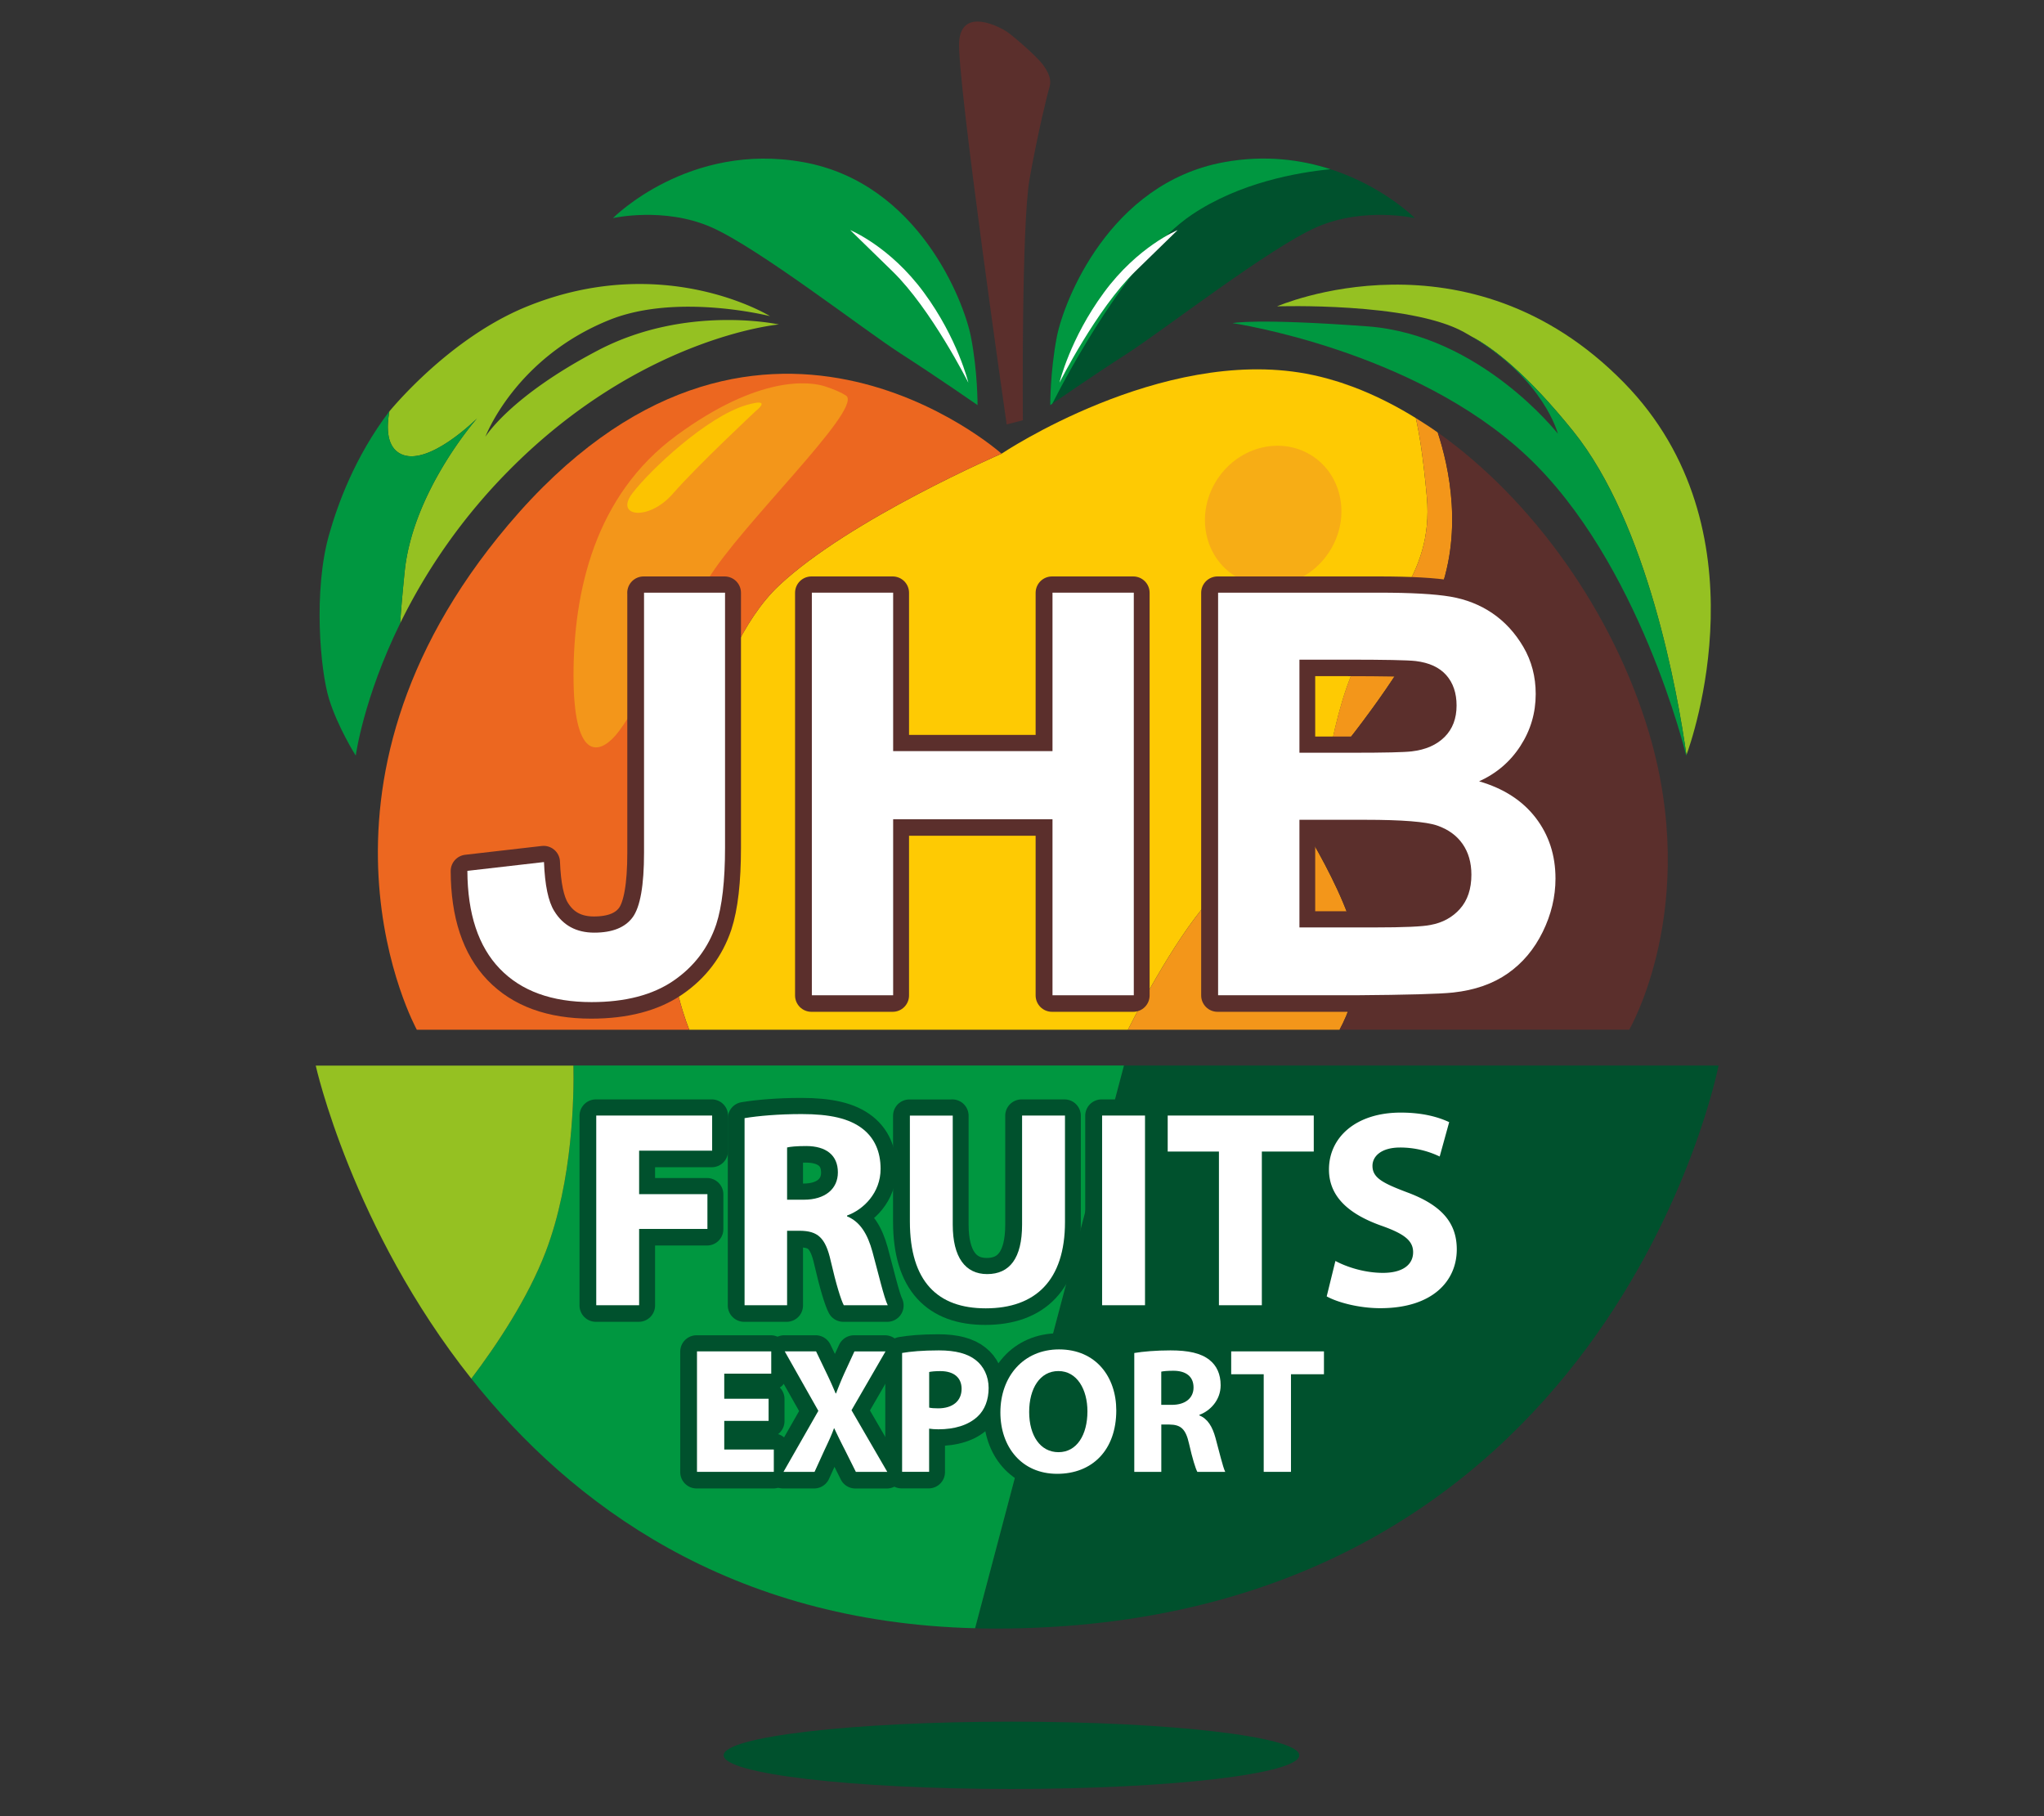 <?xml version="1.0" encoding="UTF-8"?>
<svg data-bbox="102.879 7.025 457.075 575.838" height="789" viewBox="0 0 666 591.75" width="888" xmlns="http://www.w3.org/2000/svg" data-type="ugc">
    <rect x="0" y="0" width="666" height="591.75" fill="#333333" stroke="none"/>
    <g>
        <defs>
            <clipPath id="520bb2ea-4ff3-4522-825a-b762bbd68576">
                <path d="M480 0v583H0V0z"/>
            </clipPath>
        </defs>
        <g clip-path="url(#520bb2ea-4ff3-4522-825a-b762bbd68576)" transform="translate(93 4)">
            <path d="M249.2 127.984s13.23-9.183 25.144-16.847c11.91-7.66 46.484-34.555 61.812-41.192C351.484 63.313 368 67.063 368 67.063s-24.691-25.02-62.148-18.211c-37.457 6.812-52.274 45.457-54.489 56.851-2.21 11.379-2.164 22.281-2.164 22.281" fill="#00512d"/>
            <path d="M371.914 157.988c-1.203-13.351-2.55-21.254-3.594-25.773-11.61-7.18-23.699-12.246-35.789-14.473-47.316-8.734-99.191 26.078-99.191 26.078s-49.434 21.282-72.555 43c-23.125 21.72-34.683 80.735-35.648 105.688-.688 18.031 3.851 32.394 6.449 38.996h142.918c5.867-11.492 19.176-36.047 30.61-46.367 9.25-8.367 19.241-16.383 25.656-21.367-1.75-2.852-2.887-4.582-2.887-4.582s4.84-5.243 11.558-13.383c1.797-10.18 4.891-24.172 9.446-33.274 7.86-15.758 25.367-28.578 23.027-54.543" fill="#feca03"/>
            <path d="M330.754 263.77c-6.399 5-16.406 13.015-25.64 21.367-11.434 10.32-24.743 34.875-30.61 46.367h68.965c2.886-5.32 5.836-13.078 5.98-22.742.258-16.492-21.582-49.574-21.582-49.574s1.137 1.73 2.887 4.582" fill="#f3961a"/>
            <path d="M375.441 136.895c-2.34-1.668-4.73-3.192-7.12-4.68 1.027 4.52 2.39 12.406 3.593 25.773 2.324 25.95-15.168 38.785-23.059 54.528-4.554 9.117-7.648 23.093-9.445 33.273-.031.031-.047.063-.078.094 11.27-13.656 27.898-35.5 35.79-54.367 8.98-21.461 3.929-43.692.32-54.621" fill="#f3961a"/>
            <path d="M125.137 292.508c.965-24.953 12.539-83.969 35.648-105.688 23.106-21.718 72.555-43.004 72.555-43.004s-80.414-71.882-160.762 23.211C-.367 253.352 42.816 331.504 42.816 331.504h88.75c-2.578-6.602-7.132-20.95-6.43-38.996" fill="#ec6720"/>
            <path d="m235.008 134.281 5.277-1.363s-.515-63.66 2.211-78.809c2.727-15.144 5.79-27.566 6.48-29.777.672-2.215-.18-4.602-2.214-7.324-2.035-2.727-9.7-9.363-11.754-10.723-2.035-1.363-14.64-8.176-15.488 3.235-.852 11.398 15.488 124.761 15.488 124.761" fill="#5b2f2c"/>
            <path d="M383.957 104.18c.914.5 1.793 1.011 2.645 1.523 7.168 3.817 18.039 12.246 32.968 30.758 24.309 30.148 34.09 85.523 36.926 105.527 1.606-4.328 26.266-73.695-20.363-121.312-50.926-52.012-113.028-24.86-113.028-24.86s43.067-1.445 60.852 8.364" fill="#95c122"/>
            <path d="M456.402 242.195s.016-.015.016-.03c0 .015-.016.03-.016.03" fill="#95c122"/>
            <path d="M404.45 144.523c36.847 34.555 51.968 97.672 51.968 97.672s.031-.078.078-.207c-2.836-20.004-12.633-75.379-36.926-105.527-14.914-18.512-25.8-26.941-32.968-30.758 23.554 14.059 27.996 31.594 27.996 31.594s-25.254-32.281-62.102-34.973c-36.848-2.695-43.887-1.043-43.887-1.043s58.993 8.688 95.84 43.242" fill="#009740"/>
            <path d="M101.793 110.176c-28.785 15.097-36.64 28.144-36.64 28.144s9.59-25.644 40.374-38.066c22.145-8.942 52.371-1.25 52.371-1.25s-34.363-21.27-79.085-3.188c-28.235 11.41-48.473 38.836-44.93 34.153-.992 5.433-.914 11.668 3.738 13.945 8.899 4.344 24.836-11.621 24.836-11.621s-20.906 23.625-23.602 49.894c-.738 7.215-1.187 12.711-1.476 16.91 0 .016-.016.016-.016.032a188.8 188.8 0 0 1 35.23-49.621c43.262-43.867 88.192-47.793 88.192-47.793s-30.226-6.637-58.992 8.46" fill="#95c122"/>
            <path d="M62.457 132.293s-15.937 15.965-24.836 11.621c-4.652-2.277-4.715-8.496-3.738-13.945C22.5 144.989 17 160.438 14.227 170.184c-5.18 18.207-2.903 44.285 0 53.597s8.691 18.414 8.691 18.414 2.453-18.574 14.46-43.097c.274-4.2.74-9.696 1.477-16.91 2.696-26.286 23.602-49.895 23.602-49.895" fill="#009740"/>
            <path d="M273.203 343.172 224.7 526.516c.559 0 1.57.093 6.574.093 200.29 0 235.68-183.437 235.68-183.437Zm0 0" fill="#00512d"/>
            <path d="M93.84 343.172c.191 9.633-.13 37.312-9.028 60.633-5.824 15.257-15.988 30.453-24.246 41.351 32.614 41.067 84.293 79.356 164.149 81.344l48.504-183.344H93.839Zm0 0" fill="#009740"/>
            <path d="M60.566 445.172c8.258-10.914 18.422-26.11 24.246-41.352 8.899-23.32 9.22-51 9.028-60.632H9.879c-.016-.016 11.754 52.972 50.687 101.984" fill="#95c122"/>
            <path d="M330.336 567.898c0 6.059-41.98 10.965-93.774 10.965-51.789 0-93.769-4.906-93.769-10.965 0-6.058 41.98-10.96 93.77-10.96 51.792 0 93.773 4.902 93.773 10.96" fill="#00512d"/>
            <path d="M182.863 125.035c4.617 4.934-34.715 42.281-45.218 59.781-10.504 17.504-24.211 44.032-30.047 50.747-5.84 6.714-13.743 7.582-13.727-19.54.016-27.117 6.813-58.535 33.559-78.152s43.28-17.695 48.523-15.945c5.242 1.746 6.91 3.11 6.91 3.11" fill="#f3961a"/>
            <path d="M153.2 129.969s-19.067 17.808-26.938 26.863c-7.875 9.04-19.004 7.582-13.293 0 5.707-7.582 24.324-25.066 37.152-28.832 9.09-2.695 3.078 1.969 3.078 1.969" fill="#fcc301"/>
            <path d="M303.828 151.863c-7.2 10.645-4.953 24.73 4.988 31.45 9.957 6.714 23.844 3.523 31.043-7.133 7.2-10.645 4.957-24.73-4.984-31.45-9.96-6.699-23.844-3.507-31.047 7.133" fill="#f7ad15"/>
            <path d="M249.871 127.52c5.18-10.165 25.383-48.086 45.508-61.598 15.488-10.402 34.266-13.734 45.137-14.793-9.57-3.094-21.309-4.727-34.664-2.293-37.457 6.812-52.274 45.457-54.489 56.852-2.21 11.394-2.148 22.296-2.148 22.296s.242-.18.656-.464" fill="#009740"/>
            <path d="M252.215 120.676s12.09-23.996 24.691-36.258C289.512 72.156 290.7 70.973 290.7 70.973s-12.941 5.273-24.008 20.34c-11.078 15.046-14.476 29.363-14.476 29.363" fill="#ffffff"/>
            <path d="M225.516 127.984s-13.227-9.183-25.141-16.847c-11.914-7.66-46.488-34.555-61.816-41.192-15.329-6.632-31.844-2.882-31.844-2.882s24.691-25.02 62.148-18.211c37.461 6.812 52.274 45.457 54.489 56.851 2.23 11.379 2.164 22.281 2.164 22.281" fill="#009740"/>
            <path d="M222.516 120.676s-12.09-23.996-24.692-36.258c-12.605-12.262-13.789-13.445-13.789-13.445s12.938 5.273 24.004 20.34c11.063 15.046 14.477 29.363 14.477 29.363" fill="#ffffff"/>
            <path d="M344.352 120.82c1.199.399 2.402.817 3.605 1.282-1.203-.45-2.406-.883-3.605-1.282" fill="#5b2f2c"/>
            <path d="M354.34 124.695c1.73.79 3.48 1.621 5.195 2.52-1.73-.883-3.465-1.73-5.195-2.52" fill="#5b2f2c"/>
            <path d="M365.613 130.563c1.38.8 2.742 1.636 4.102 2.5-1.36-.864-2.738-1.7-4.102-2.5" fill="#5b2f2c"/>
            <path d="M332.531 117.742a80 80 0 0 1 5.035 1.106 93 93 0 0 0-5.035-1.106" fill="#5b2f2c"/>
            <path d="M370.613 133.64a134 134 0 0 1 4.828 3.255 154 154 0 0 0-4.828-3.254" fill="#5b2f2c"/>
            <path d="M339.105 119.266c1.188.32 2.375.656 3.563 1.023-1.188-.383-2.375-.703-3.563-1.023" fill="#5b2f2c"/>
            <path d="M444.277 234.68c-11.703-39.332-38.05-76.004-68.82-97.785 3.61 10.93 8.66 33.16-.32 54.62-12.54 30.04-47.27 67.657-47.27 67.657s21.84 33.082 21.582 49.574c-.144 9.664-3.094 17.422-5.98 22.742h94.379c0 .016 23.347-39.941 6.43-96.808" fill="#5b2f2c"/>
            <path d="M109.938 133.77a116 116 0 0 1 10.933-6.028 120 120 0 0 0-10.933 6.028" fill="#5b2f2c"/>
            <path d="M87.633 151.094c3.754-3.524 7.488-6.715 11.207-9.582a156 156 0 0 0-11.207 9.582" fill="#5b2f2c"/>
            <path d="M138.59 121.105a94 94 0 0 1 6.879-1.585q-3.387.648-6.88 1.585" fill="#5b2f2c"/>
            <path d="M148.855 118.926a98 98 0 0 1 6.637-.801 90 90 0 0 0-6.637.8" fill="#5b2f2c"/>
            <path stroke-miterlimit="10" stroke-width="1.173" stroke="#ffffff" d="M269.87 197.84h16.47v51.8q-.002 10.156-1.79 15.63c-1.6 4.76-4.5 8.59-8.71 11.471-4.209 2.878-9.751 4.329-16.63 4.329-8.081 0-14.29-2.26-18.64-6.78s-6.55-11.15-6.589-19.9l15.57-1.789c.18 4.69.869 7.999 2.07 9.939 1.788 2.94 4.5 4.411 8.149 4.411 3.68 0 6.29-1.05 7.82-3.151 1.52-2.101 2.29-6.47 2.29-13.09v-52.87Zm0 0" fill="none" transform="matrix(1.603 0 0 1.603 -315.898 -127.998)"/>
            <path stroke-miterlimit="10" stroke-width="1.173" stroke="#ffffff" d="M303.98 279.68v-81.84h16.52v32.21h32.38v-32.21h16.52v81.84h-16.52V243.9H320.5v35.78Zm0 0" fill="none" transform="matrix(1.603 0 0 1.603 -315.898 -127.998)"/>
            <path stroke-miterlimit="10" stroke-width="1.173" stroke="#ffffff" d="M386.54 197.84h32.71c6.48 0 11.3.27 14.49.81 3.179.54 6.03 1.669 8.54 3.38s4.61 3.99 6.281 6.841c1.669 2.85 2.51 6.04 2.51 9.568 0 3.832-1.031 7.35-3.102 10.55-2.058 3.2-4.87 5.601-8.4 7.2 4.992 1.45 8.821 3.931 11.501 7.421 2.68 3.5 4.02 7.61 4.02 12.34 0 3.719-.87 7.34-2.6 10.86s-4.09 6.33-7.091 8.43c-2.999 2.1-6.69 3.4-11.08 3.88-2.75.3-9.398.48-19.93.56H386.53v-81.84Zm16.52 13.62v18.919h10.83c6.439 0 10.439-.09 12-.278 2.829-.331 5.05-1.311 6.67-2.932q2.43-2.427 2.43-6.39c0-2.53-.7-4.59-2.09-6.168-1.4-1.582-3.47-2.54-6.22-2.871-1.64-.19-6.351-.28-14.12-.28Zm0 32.55v21.88h15.29c5.95 0 9.73-.17 11.331-.501q3.688-.673 5.998-3.268c1.542-1.73 2.321-4.05 2.321-6.951 0-2.46-.599-4.54-1.79-6.249-1.189-1.71-2.911-2.961-5.16-3.741s-7.14-1.17-14.65-1.17Zm0 0" fill="none" transform="matrix(1.603 0 0 1.603 -315.898 -127.998)"/>
            <path stroke-miterlimit="10" stroke-width="6.648" stroke="#5b2f2c" d="M269.87 197.84h16.47v51.8q-.002 10.156-1.79 15.63c-1.6 4.76-4.5 8.59-8.71 11.471-4.209 2.878-9.751 4.329-16.63 4.329-8.081 0-14.29-2.26-18.64-6.78s-6.55-11.15-6.589-19.9l15.57-1.789c.18 4.69.869 7.999 2.07 9.939 1.788 2.94 4.5 4.411 8.149 4.411 3.68 0 6.29-1.05 7.82-3.151 1.52-2.101 2.29-6.47 2.29-13.09v-52.87Zm0 0" stroke-linejoin="round" fill="none" transform="matrix(1.603 0 0 1.603 -315.898 -127.998)" stroke-linecap="round"/>
            <path stroke-miterlimit="10" stroke-width="6.648" stroke="#5b2f2c" d="M303.98 279.68v-81.84h16.52v32.21h32.38v-32.21h16.52v81.84h-16.52V243.9H320.5v35.78Zm0 0" stroke-linejoin="round" fill="none" transform="matrix(1.603 0 0 1.603 -315.898 -127.998)" stroke-linecap="round"/>
            <path stroke-miterlimit="10" stroke-width="6.648" stroke="#5b2f2c" d="M386.54 197.84h32.71c6.48 0 11.3.27 14.49.81 3.179.54 6.03 1.669 8.54 3.38s4.61 3.99 6.281 6.841c1.669 2.85 2.51 6.04 2.51 9.568 0 3.832-1.031 7.35-3.102 10.55-2.058 3.2-4.87 5.601-8.4 7.2 4.992 1.45 8.821 3.931 11.501 7.421 2.68 3.5 4.02 7.61 4.02 12.34 0 3.719-.87 7.34-2.6 10.86s-4.09 6.33-7.091 8.43c-2.999 2.1-6.69 3.4-11.08 3.88-2.75.3-9.398.48-19.93.56H386.53v-81.84Zm16.52 13.62v18.919h10.83c6.439 0 10.439-.09 12-.278 2.829-.331 5.05-1.311 6.67-2.932q2.43-2.427 2.43-6.39c0-2.53-.7-4.59-2.09-6.168-1.4-1.582-3.47-2.54-6.22-2.871-1.64-.19-6.351-.28-14.12-.28Zm0 32.55v21.88h15.29c5.95 0 9.73-.17 11.331-.501q3.688-.673 5.998-3.268c1.542-1.73 2.321-4.05 2.321-6.951 0-2.46-.599-4.54-1.79-6.249-1.189-1.71-2.911-2.961-5.16-3.741s-7.14-1.17-14.65-1.17Zm0 0" stroke-linejoin="round" fill="none" transform="matrix(1.603 0 0 1.603 -315.898 -127.998)" stroke-linecap="round"/>
            <path d="M101.277 359.457h37.762v11.445h-23.793v14.168H137.5v11.332h-22.254v24.86h-13.969Zm0 0" fill="#ffffff"/>
            <path d="M149.605 360.305c4.493-.75 11.145-1.328 18.586-1.328 9.172 0 15.602 1.394 20.012 4.902 3.688 2.933 5.723 7.277 5.723 12.953 0 7.82-5.594 13.285-10.918 15.195v.286c4.281 1.734 6.703 5.835 8.258 11.507 1.91 6.989 3.785 15.051 4.988 17.442h-14.32c-.946-1.797-2.485-6.766-4.25-14.41-1.715-7.727-4.313-9.793-10.07-9.856h-4.153v24.266h-13.856Zm13.856 26.574h5.469c6.941 0 11.078-3.54 11.078-8.895 0-5.656-3.88-8.558-10.262-8.59-3.351 0-5.305.223-6.285.465Zm0 0" fill="#ffffff"/>
            <path d="M217.434 359.457v35.535c0 10.672 4.105 16.121 11.21 16.121 7.344 0 11.383-5.175 11.383-16.12v-35.536h13.98v34.684c0 19.058-9.652 28.129-25.827 28.129-15.606 0-24.711-8.657-24.711-28.29v-34.507h13.965Zm0 0" fill="#ffffff"/>
            <path d="M266.102 359.457h13.98v61.805h-13.98Zm0 0" fill="#ffffff"/>
            <path d="M304.168 371.188h-16.695v-11.731h47.593v11.73h-16.918v50.075h-13.98Zm0 0" fill="#ffffff"/>
            <path d="M342.121 406.836c3.703 1.988 9.524 3.879 15.488 3.879 6.43 0 9.832-2.66 9.832-6.735 0-3.796-2.953-6.023-10.359-8.636-10.312-3.656-17.062-9.281-17.062-18.305 0-10.531 8.851-18.543 23.378-18.543 7.055 0 12.141 1.395 15.793 3.11l-3.093 11.203a29.7 29.7 0 0 0-12.907-2.934c-6.093 0-8.996 2.82-8.996 5.977 0 3.93 3.43 5.66 11.45 8.687 10.953 4.09 16.02 9.777 16.02 18.512 0 10.324-7.907 19.172-24.919 19.172-7.008 0-14.016-1.907-17.465-3.848Zm0 0" fill="#ffffff"/>
            <path d="M157.434 458.941h-14.45v9.329h16.149v7.277h-25.031v-39.254h24.195v7.262h-15.313v8.175h14.45Zm0 0" fill="#ffffff"/>
            <path d="m185.863 475.547-3.547-7.102a203 203 0 0 1-3.476-7.066h-.113c-.817 2.273-1.782 4.328-3.063 7.035l-3.254 7.133h-10.12l11.355-19.875-10.954-19.379h10.215l3.43 7.148a132 132 0 0 1 2.937 6.54h.141c.95-2.485 1.668-4.231 2.68-6.504l3.304-7.168h10.133l-11.082 19.156 11.66 20.098h-10.246Zm0 0" fill="#ffffff"/>
            <path d="M200.934 436.809c2.726-.465 6.574-.836 11.996-.836 5.449 0 9.379 1.058 12.023 3.175 2.52 1.954 4.172 5.223 4.172 9.07s-1.25 7.134-3.594 9.298c-3.031 2.851-7.55 4.168-12.761 4.168-1.172 0-2.23-.082-3.032-.211v14.058h-8.804Zm8.804 17.804c.739.176 1.653.242 2.95.242 4.714 0 7.632-2.39 7.632-6.363 0-3.605-2.468-5.77-6.941-5.77-1.75 0-2.984.145-3.625.29v11.601Zm0 0" fill="#ffffff"/>
            <path d="M270.719 455.527c0 12.887-7.778 20.66-19.258 20.66-11.64 0-18.504-8.816-18.504-20.003 0-11.73 7.55-20.532 19.113-20.532 12.059 0 18.649 9.008 18.649 19.875m-28.383.496c0 7.696 3.625 13.114 9.559 13.114 5.996 0 9.425-5.676 9.425-13.305 0-7.086-3.351-13.125-9.46-13.125-6.012 0-9.524 5.672-9.524 13.316" fill="#ffffff"/>
            <path d="M276.57 436.824c2.856-.48 7.086-.851 11.801-.851 5.82 0 9.91.882 12.715 3.109 2.344 1.86 3.64 4.617 3.64 8.238 0 4.97-3.558 8.434-6.925 9.649v.195c2.726 1.106 4.25 3.7 5.242 7.309 1.219 4.437 2.406 9.55 3.176 11.074h-9.09c-.61-1.137-1.59-4.297-2.695-9.152-1.09-4.907-2.743-6.22-6.399-6.266h-2.644v15.418h-8.805v-38.723Zm8.805 16.89h3.477c4.41 0 7.043-2.241 7.043-5.655 0-3.59-2.473-5.434-6.528-5.45-2.133 0-3.367.145-3.992.29Zm0 0" fill="#ffffff"/>
            <path d="M318.758 443.746H308.16v-7.453h30.227v7.453H327.64v31.8h-8.883Zm0 0" fill="#ffffff"/>
            <path stroke-miterlimit="10" stroke-width="6.648" stroke="#00512d" d="M260.17 304.13h23.55v7.141h-14.84v8.84h13.88v7.07h-13.88v15.51h-8.71Zm0 0" stroke-linejoin="round" fill="none" transform="matrix(1.603 0 0 1.603 -315.898 -127.998)" stroke-linecap="round"/>
            <path stroke-miterlimit="10" stroke-width="6.648" stroke="#00512d" d="M290.309 304.659c2.801-.468 6.95-.829 11.59-.829 5.72 0 9.73.87 12.481 3.059 2.3 1.83 3.569 4.54 3.569 8.082 0 4.879-3.489 8.288-6.809 9.48v.178c2.67 1.082 4.18 3.641 5.15 7.18 1.191 4.36 2.36 9.39 3.11 10.882h-8.93c-.59-1.121-1.55-4.221-2.65-8.99-1.07-4.822-2.69-6.11-6.28-6.15h-2.59v15.14h-8.641Zm8.64 16.58h3.411c4.33 0 6.91-2.208 6.91-5.55 0-3.528-2.42-5.34-6.4-5.359-2.09 0-3.309.14-3.92.29Zm0 0" stroke-linejoin="round" fill="none" transform="matrix(1.603 0 0 1.603 -315.898 -127.998)" stroke-linecap="round"/>
            <path stroke-miterlimit="10" stroke-width="6.648" stroke="#00512d" d="M332.61 304.13v22.171c0 6.658 2.56 10.058 6.991 10.058 4.58 0 7.099-3.23 7.099-10.058v-22.17h8.719v21.639c0 11.89-6.02 17.55-16.108 17.55-9.732 0-15.41-5.401-15.41-17.65v-21.53h8.708Zm0 0" stroke-linejoin="round" fill="none" transform="matrix(1.603 0 0 1.603 -315.898 -127.998)" stroke-linecap="round"/>
            <path stroke-miterlimit="10" stroke-width="6.648" stroke="#00512d" d="M362.961 304.13h8.719v38.56h-8.719Zm0 0" stroke-linejoin="round" fill="none" transform="matrix(1.603 0 0 1.603 -315.898 -127.998)" stroke-linecap="round"/>
            <path stroke-miterlimit="10" stroke-width="6.648" stroke="#00512d" d="M386.7 311.449h-10.41v-7.319h29.681v7.319h-10.55v31.242h-8.72Zm0 0" stroke-linejoin="round" fill="none" transform="matrix(1.603 0 0 1.603 -315.898 -127.998)" stroke-linecap="round"/>
            <path stroke-miterlimit="10" stroke-width="6.648" stroke="#00512d" d="M410.37 333.69c2.31 1.241 5.94 2.42 9.66 2.42 4.01 0 6.131-1.66 6.131-4.201 0-2.369-1.842-3.758-6.46-5.389-6.432-2.28-10.642-5.79-10.642-11.42 0-6.57 5.52-11.57 14.58-11.57 4.4 0 7.572.87 9.85 1.94l-1.93 6.99a18.5 18.5 0 0 0-8.049-1.83c-3.8 0-5.61 1.76-5.61 3.729 0 2.452 2.139 3.531 7.14 5.42 6.831 2.552 9.99 6.1 9.99 11.55 0 6.441-4.93 11.961-15.54 11.961-4.37 0-8.74-1.189-10.89-2.4Zm0 0" stroke-linejoin="round" fill="none" transform="matrix(1.603 0 0 1.603 -315.898 -127.998)" stroke-linecap="round"/>
            <path stroke-miterlimit="10" stroke-width="6.648" stroke="#00512d" d="M295.19 366.2h-9.01v5.82h10.07v4.54h-15.61v-24.49h15.09v4.53h-9.55v5.1h9.01Zm0 0" stroke-linejoin="round" fill="none" transform="matrix(1.603 0 0 1.603 -315.898 -127.998)" stroke-linecap="round"/>
            <path stroke-miterlimit="10" stroke-width="6.648" stroke="#00512d" d="m312.92 376.56-2.211-4.43a125 125 0 0 1-2.168-4.41h-.071c-.51 1.419-1.11 2.701-1.91 4.39l-2.03 4.45h-6.311l7.082-12.4-6.831-12.09h6.37l2.14 4.46c.72 1.49 1.249 2.7 1.831 4.079h.088c.592-1.55 1.04-2.64 1.671-4.058l2.06-4.472h6.32l-6.911 11.952 7.272 12.539h-6.39Zm0 0" stroke-linejoin="round" fill="none" transform="matrix(1.603 0 0 1.603 -315.898 -127.998)" stroke-linecap="round"/>
            <path stroke-miterlimit="10" stroke-width="6.648" stroke="#00512d" d="M322.32 352.39c1.7-.29 4.1-.52 7.48-.52 3.399 0 5.85.66 7.499 1.98 1.571 1.22 2.602 3.26 2.602 5.66s-.78 4.45-2.241 5.8c-1.89 1.78-4.71 2.6-7.96 2.6-.73 0-1.39-.05-1.89-.13v8.77h-5.49Zm5.49 11.11c.46.11 1.03.15 1.84.15 2.94 0 4.76-1.491 4.76-3.97 0-2.25-1.54-3.6-4.33-3.6-1.09 0-1.86.09-2.26.181v7.238Zm0 0" stroke-linejoin="round" fill="none" transform="matrix(1.603 0 0 1.603 -315.898 -127.998)" stroke-linecap="round"/>
            <path stroke-miterlimit="10" stroke-width="6.648" stroke="#00512d" d="M365.84 364.07c0 8.04-4.85 12.89-12.01 12.89-7.26 0-11.54-5.5-11.54-12.48 0-7.32 4.71-12.81 11.92-12.81 7.52 0 11.63 5.62 11.63 12.4m-17.7.31c0 4.8 2.26 8.18 5.96 8.18 3.74 0 5.88-3.54 5.88-8.3 0-4.421-2.091-8.19-5.901-8.19-3.75 0-5.94 3.54-5.94 8.31m0 0" stroke-linejoin="round" fill="none" transform="matrix(1.603 0 0 1.603 -315.898 -127.998)" stroke-linecap="round"/>
            <path stroke-miterlimit="10" stroke-width="6.648" stroke="#00512d" d="M369.49 352.4c1.78-.3 4.419-.53 7.36-.53 3.629 0 6.18.55 7.929 1.94 1.461 1.16 2.27 2.88 2.27 5.14 0 3.1-2.22 5.261-4.319 6.019v.122c1.7.69 2.65 2.308 3.27 4.56.76 2.768 1.5 5.959 1.98 6.91h-5.669c-.38-.71-.992-2.682-1.68-5.711-.68-3.061-1.711-3.88-3.991-3.91h-1.65v9.62h-5.49V352.4Zm5.49 10.539h2.169c2.75 0 4.392-1.4 4.392-3.53 0-2.239-1.542-3.39-4.07-3.399-1.33 0-2.1.09-2.49.18Zm0 0" stroke-linejoin="round" fill="none" transform="matrix(1.603 0 0 1.603 -315.898 -127.998)" stroke-linecap="round"/>
            <path stroke-miterlimit="10" stroke-width="6.648" stroke="#00512d" d="M395.8 356.72h-6.61v-4.65h18.851v4.65h-6.702v19.84h-5.54Zm0 0" stroke-linejoin="round" fill="none" transform="matrix(1.603 0 0 1.603 -315.898 -127.998)" stroke-linecap="round"/>
            <path d="M116.832 189.098h26.41v83.023c0 10.852-.96 19.203-2.87 25.05-2.567 7.63-7.216 13.77-13.966 18.388-6.75 4.613-15.636 6.937-26.668 6.937-12.957 0-22.914-3.621-29.886-10.867-6.977-7.242-10.504-17.871-10.567-31.895l24.965-2.867c.29 7.516 1.395 12.82 3.32 15.93 2.868 4.71 7.215 7.07 13.067 7.07 5.902 0 10.086-1.683 12.539-5.05 2.437-3.368 3.672-10.372 3.672-20.981v-84.738Zm0 0" fill="#ffffff"/>
            <path d="M171.527 320.27V189.098h26.489v51.625h51.922v-51.625h26.488V320.27h-26.488v-57.348h-51.922v57.348Zm0 0" fill="#ffffff"/>
            <path d="M303.91 189.098h52.45c10.39 0 18.12.433 23.234 1.297 5.097.867 9.668 2.675 13.695 5.417 4.024 2.743 7.39 6.395 10.07 10.965 2.676 4.567 4.024 9.68 4.024 15.336 0 6.14-1.653 11.782-4.973 16.91-3.3 5.13-7.808 8.977-13.469 11.54 8.004 2.324 14.145 6.3 18.442 11.894 4.297 5.61 6.445 12.195 6.445 19.777 0 5.961-1.394 11.766-4.168 17.407-2.773 5.64-6.558 10.144-11.37 13.511-4.81 3.368-10.728 5.45-17.767 6.22-4.41.48-15.07.769-31.957.898h-44.671V189.098Zm26.488 21.828v30.324h17.368c10.324 0 16.738-.145 19.242-.445 4.535-.532 8.097-2.102 10.695-4.7q3.896-3.89 3.895-10.242c0-4.054-1.121-7.355-3.352-9.886-2.242-2.536-5.562-4.07-9.973-4.602-2.628-.305-10.183-.45-22.64-.45Zm0 52.172v35.07h24.52c9.539 0 15.602-.273 18.168-.805q5.912-1.078 9.617-5.238c2.473-2.773 3.723-6.492 3.723-11.14 0-3.942-.961-7.278-2.871-10.016-1.907-2.742-4.668-4.746-8.274-5.996-3.61-1.25-11.449-1.875-23.492-1.875Zm0 0" fill="#ffffff"/>
            <path d="M101.277 359.457h37.762v11.445h-23.793v14.168H137.5v11.332h-22.254v24.86h-13.969Zm0 0" fill="#ffffff"/>
            <path d="M149.605 360.305c4.493-.75 11.145-1.328 18.586-1.328 9.172 0 15.602 1.394 20.012 4.902 3.688 2.933 5.723 7.277 5.723 12.953 0 7.82-5.594 13.285-10.918 15.195v.286c4.281 1.734 6.703 5.835 8.258 11.507 1.91 6.989 3.785 15.051 4.988 17.442h-14.32c-.946-1.797-2.485-6.766-4.25-14.41-1.715-7.727-4.313-9.793-10.07-9.856h-4.153v24.266h-13.856Zm13.856 26.574h5.469c6.941 0 11.078-3.54 11.078-8.895 0-5.656-3.88-8.558-10.262-8.59-3.351 0-5.305.223-6.285.465Zm0 0" fill="#ffffff"/>
            <path d="M217.434 359.457v35.535c0 10.672 4.105 16.121 11.21 16.121 7.344 0 11.383-5.175 11.383-16.12v-35.536h13.98v34.684c0 19.058-9.652 28.129-25.827 28.129-15.606 0-24.711-8.657-24.711-28.29v-34.507h13.965Zm0 0" fill="#ffffff"/>
            <path d="M266.102 359.457h13.98v61.805h-13.98Zm0 0" fill="#ffffff"/>
            <path d="M304.168 371.188h-16.695v-11.731h47.593v11.73h-16.918v50.075h-13.98Zm0 0" fill="#ffffff"/>
            <path d="M342.121 406.836c3.703 1.988 9.524 3.879 15.488 3.879 6.43 0 9.832-2.66 9.832-6.735 0-3.796-2.953-6.023-10.359-8.636-10.312-3.656-17.062-9.281-17.062-18.305 0-10.531 8.851-18.543 23.378-18.543 7.055 0 12.141 1.395 15.793 3.11l-3.093 11.203a29.7 29.7 0 0 0-12.907-2.934c-6.093 0-8.996 2.82-8.996 5.977 0 3.93 3.43 5.66 11.45 8.687 10.953 4.09 16.02 9.777 16.02 18.512 0 10.324-7.907 19.172-24.919 19.172-7.008 0-14.016-1.907-17.465-3.848Zm0 0" fill="#ffffff"/>
            <path d="M157.434 458.941h-14.45v9.329h16.149v7.277h-25.031v-39.254h24.195v7.262h-15.313v8.175h14.45Zm0 0" fill="#ffffff"/>
            <path d="m185.863 475.547-3.547-7.102a203 203 0 0 1-3.476-7.066h-.113c-.817 2.273-1.782 4.328-3.063 7.035l-3.254 7.133h-10.12l11.355-19.875-10.954-19.379h10.215l3.43 7.148a132 132 0 0 1 2.937 6.54h.141c.95-2.485 1.668-4.231 2.68-6.504l3.304-7.168h10.133l-11.082 19.156 11.66 20.098h-10.246Zm0 0" fill="#ffffff"/>
            <path d="M200.934 436.809c2.726-.465 6.574-.836 11.996-.836 5.449 0 9.379 1.058 12.023 3.175 2.52 1.954 4.172 5.223 4.172 9.07s-1.25 7.134-3.594 9.298c-3.031 2.851-7.55 4.168-12.761 4.168-1.172 0-2.23-.082-3.032-.211v14.058h-8.804Zm8.804 17.804c.739.176 1.653.242 2.95.242 4.714 0 7.632-2.39 7.632-6.363 0-3.605-2.468-5.77-6.941-5.77-1.75 0-2.984.145-3.625.29v11.601Zm0 0" fill="#ffffff"/>
            <path d="M270.719 455.527c0 12.887-7.778 20.66-19.258 20.66-11.64 0-18.504-8.816-18.504-20.003 0-11.73 7.55-20.532 19.113-20.532 12.059 0 18.649 9.008 18.649 19.875m-28.383.496c0 7.696 3.625 13.114 9.559 13.114 5.996 0 9.425-5.676 9.425-13.305 0-7.086-3.351-13.125-9.46-13.125-6.012 0-9.524 5.672-9.524 13.316" fill="#ffffff"/>
            <path d="M276.57 436.824c2.856-.48 7.086-.851 11.801-.851 5.82 0 9.91.882 12.715 3.109 2.344 1.86 3.64 4.617 3.64 8.238 0 4.97-3.558 8.434-6.925 9.649v.195c2.726 1.106 4.25 3.7 5.242 7.309 1.219 4.437 2.406 9.55 3.176 11.074h-9.09c-.61-1.137-1.59-4.297-2.695-9.152-1.09-4.907-2.743-6.22-6.399-6.266h-2.644v15.418h-8.805v-38.723Zm8.805 16.89h3.477c4.41 0 7.043-2.241 7.043-5.655 0-3.59-2.473-5.434-6.528-5.45-2.133 0-3.367.145-3.992.29Zm0 0" fill="#ffffff"/>
            <path d="M318.758 443.746H308.16v-7.453h30.227v7.453H327.64v31.8h-8.883Zm0 0" fill="#ffffff"/>
        </g>
    </g>
</svg>
